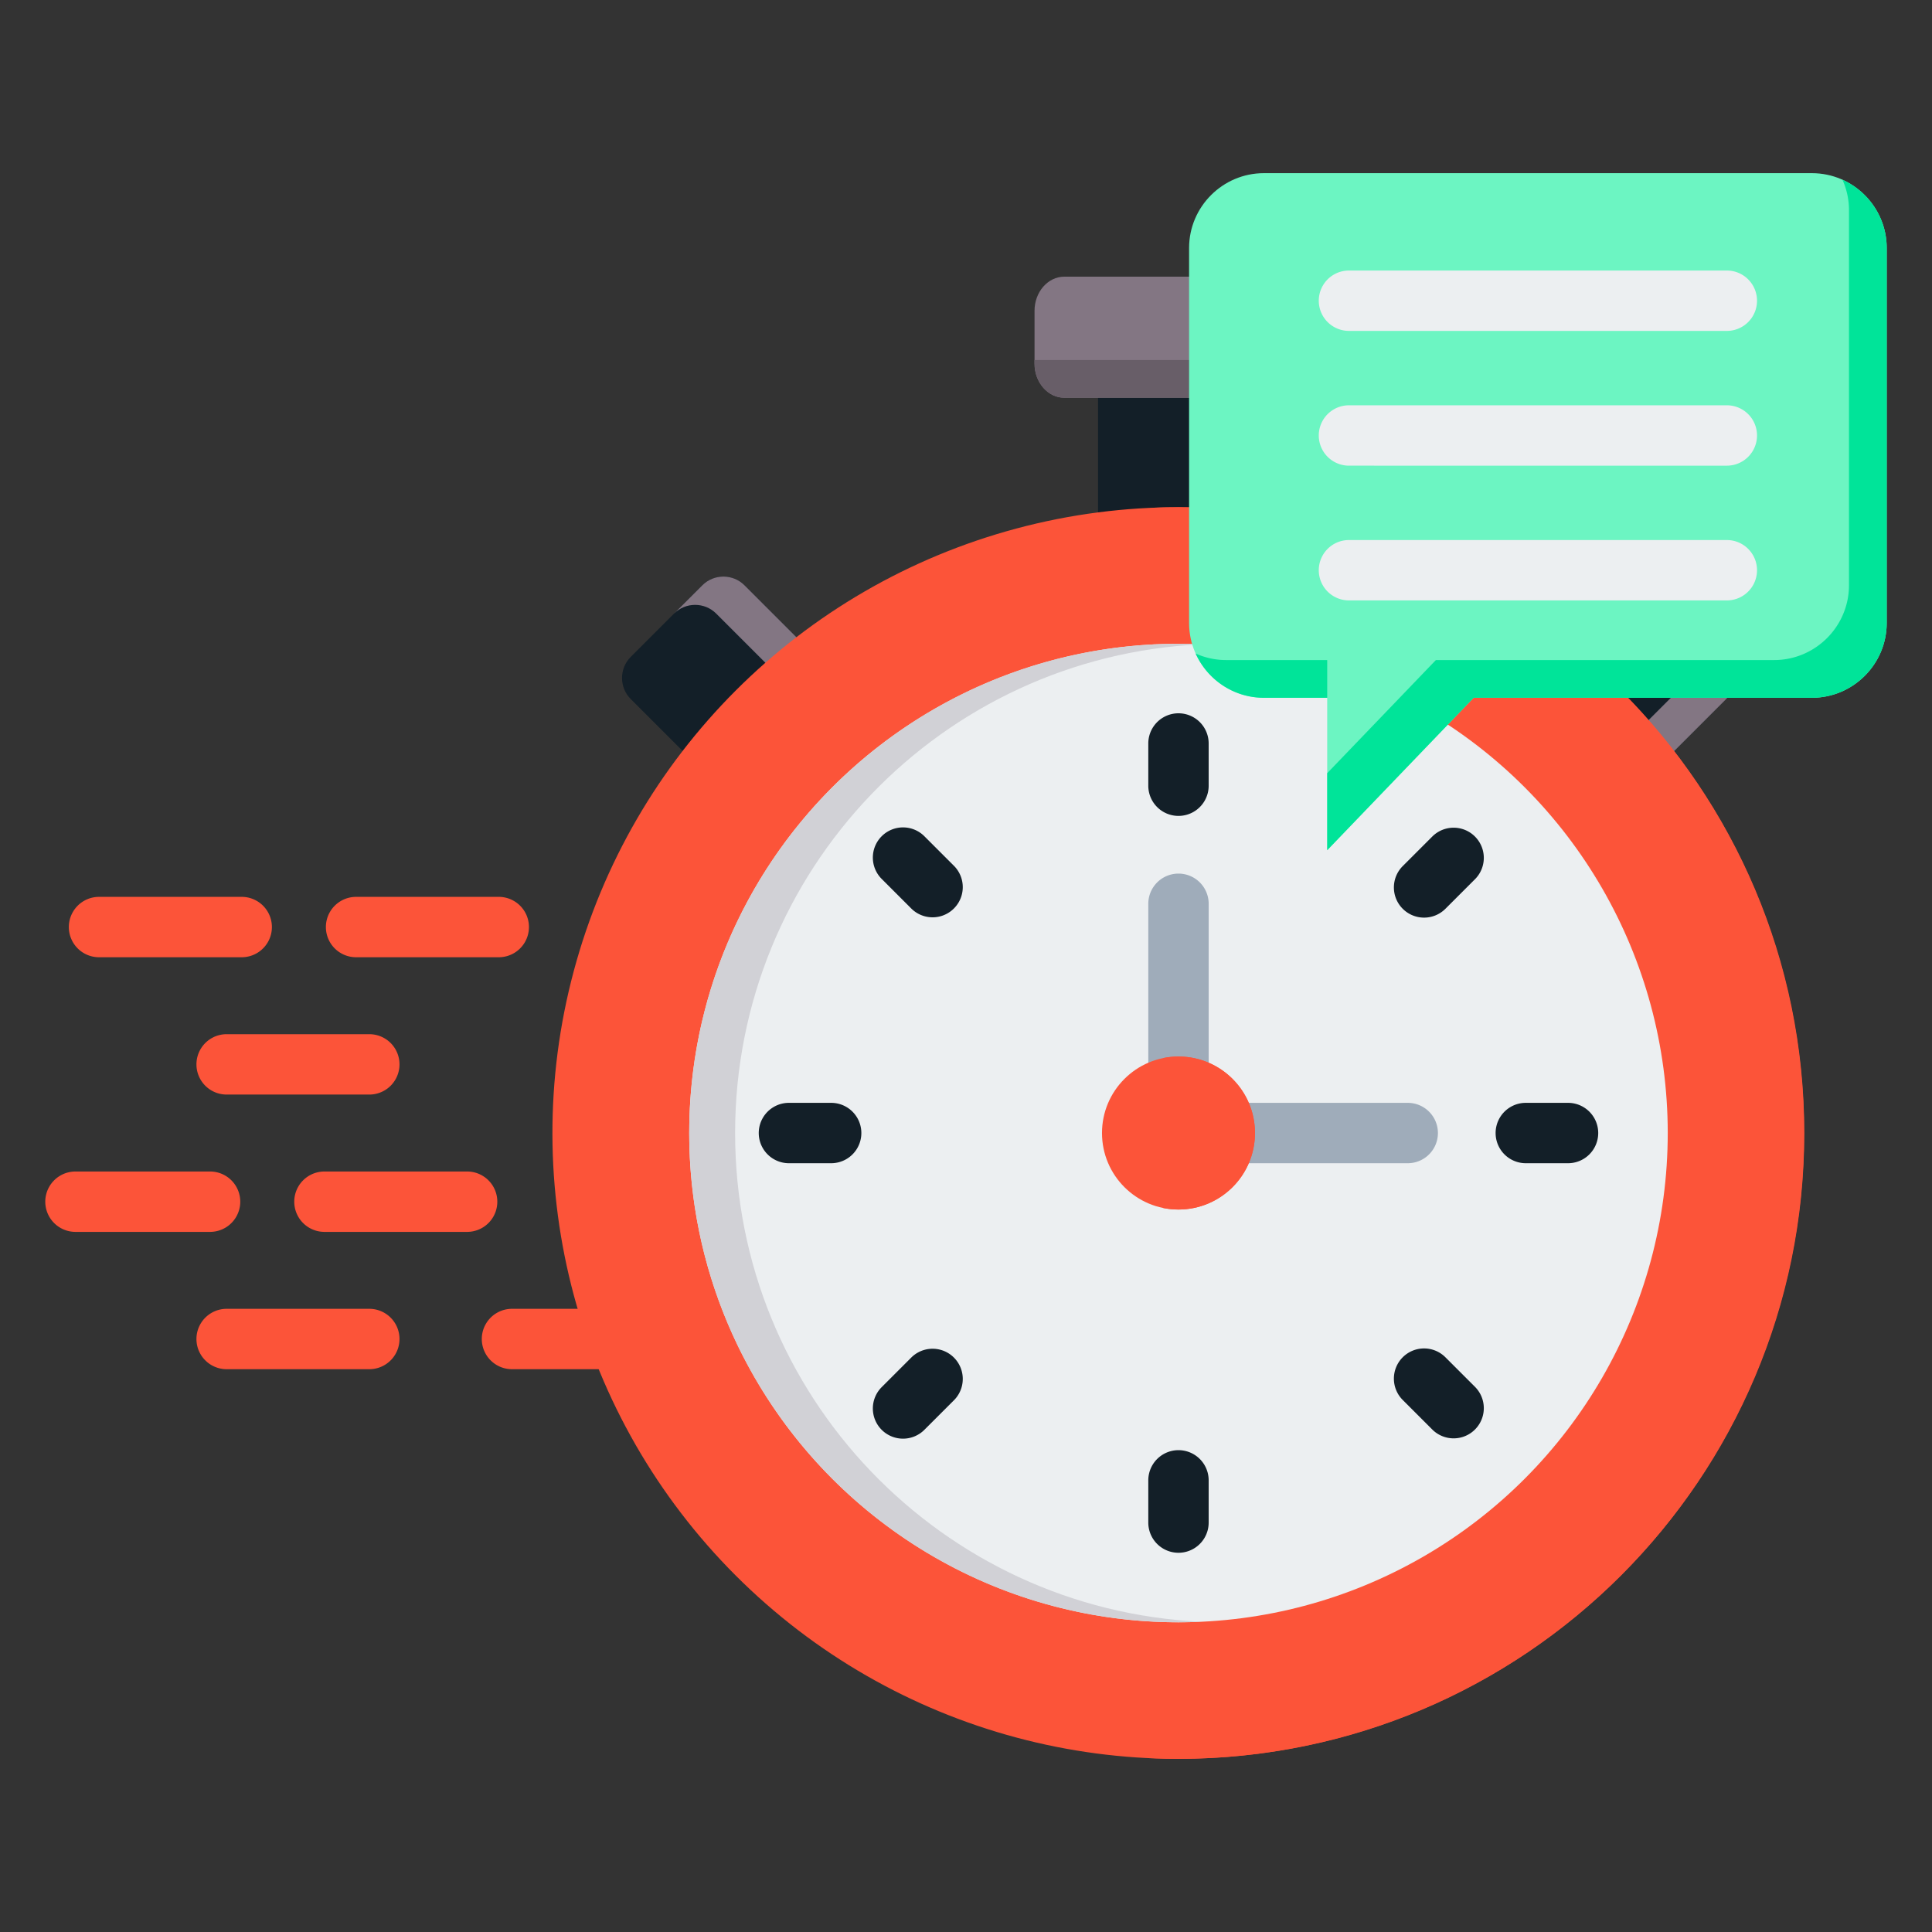 <svg xmlns="http://www.w3.org/2000/svg" version="1.1" xmlns:xlink="http://www.w3.org/1999/xlink" width="512" height="512" x="0" y="0" viewBox="0 0 512 512" style="enable-background:new 0 0 512 512" xml:space="preserve" class=""><rect x="0" y="0" width="512" height="512" fill="#333333" stroke="none"/><g><g fill-rule="evenodd" clip-rule="evenodd"><path fill="#fc5439" d="M26.244 253.679a8 8 0 0 1 0-16h37.811a8 8 0 0 1 0 16zm109.438 109.172a8 8 0 0 1 0-16h37.811a8 8 0 0 1 0 16zm-75.621 0a8 8 0 0 1 0-16h37.81a8 8 0 0 1 0 16zm25.921-36.39a8 8 0 0 1 0-16h37.811a8 8 0 0 1 0 16zm-65.982 0a8 8 0 0 1 0-16h35.671a8 8 0 0 1 0 16zm40.061-36.391a8 8 0 0 1 0-16h37.81a8 8 0 0 1 0 16zm34.305-36.391a8 8 0 0 1 0-16h37.811a8 8 0 0 1 0 16z" opacity="1" data-original="#ffe177" class=""></path><path fill="#131f28" d="M290.992 98.674h42.637v83.03h-42.637z" opacity="1" data-original="#a79ba7" class=""></path><path fill="#837683" d="M319.418 98.674h14.211v83.03h-14.211z" opacity="1" data-original="#837683"></path><path fill="#837683" d="M282.06 105.406h60.501c4.35 0 7.898-4.059 7.898-9.035V82.353c0-4.976-3.548-9.035-7.898-9.035H282.06c-4.35 0-7.898 4.059-7.898 9.035v14.018c-.001 4.976 3.548 9.035 7.898 9.035z" opacity="1" data-original="#837683"></path><path fill="#685e68" d="M282.06 105.406h60.501c4.35 0 7.898-4.059 7.898-9.035V82.353c0-4.976-3.548-9.035-7.898-9.035h-2.102V86.37c0 4.977-3.548 9.035-7.899 9.035h-58.399v.965c0 4.977 3.549 9.036 7.899 9.036z" opacity="1" data-original="#685e68"></path><path fill="#131f28" d="m438.492 155.105 18.978 18.979c3.076 3.076 3.076 8.094 0 11.17l-35.672 35.672-30.149-30.149 35.672-35.672c3.077-3.076 8.095-3.076 11.171 0z" opacity="1" data-original="#a79ba7" class=""></path><path fill="#837683" d="m449.97 166.583 7.5 7.501c3.076 3.076 3.076 8.094 0 11.17l-35.672 35.672-7.5-7.501 35.672-35.672c3.077-3.076 3.077-8.094 0-11.17z" opacity="1" data-original="#837683"></path><path fill="#131f28" d="m167.15 174.083 18.979-18.979c3.076-3.076 8.094-3.076 11.17 0l35.672 35.672-30.149 30.149-35.672-35.672c-3.076-3.075-3.076-8.094 0-11.17z" opacity="1" data-original="#a79ba7" class=""></path><path fill="#837683" d="m178.628 162.605 7.5-7.5c3.076-3.076 8.094-3.076 11.17 0l35.672 35.672-7.501 7.5-35.672-35.672c-3.075-3.076-8.093-3.076-11.169 0z" opacity="1" data-original="#837683"></path><circle cx="312.311" cy="300.265" r="165.844" fill="#fc5439" transform="rotate(-45 312.28 300.345)" opacity="1" data-original="#ffe177" class=""></circle><path fill="#fc5439" d="M312.311 134.421c91.593 0 165.844 74.251 165.844 165.844s-74.251 165.844-165.844 165.844c-2.593 0-5.169-.068-7.732-.185 88.002-4.04 158.112-76.658 158.112-165.659s-70.11-161.619-158.112-165.659c2.563-.117 5.139-.185 7.732-.185z" opacity="1" data-original="#ffd064" class=""></path><circle cx="312.31" cy="300.265" r="129.66" fill="#eceff1" opacity="1" data-original="#eceff1" class=""></circle><path fill="#d1d1d6" d="M312.31 170.605c2.039 0 4.065.053 6.081.146-68.784 3.177-123.579 59.945-123.579 129.514s54.795 126.337 123.579 129.513c-2.016.093-4.042.146-6.081.146-71.608 0-129.66-58.052-129.66-129.66 0-71.607 58.053-129.659 129.66-129.659z" opacity="1" data-original="#d1d1d6" class=""></path><path fill="#131f28" d="M415.544 292.265a8 8 0 0 1 0 16h-11.19a8 8 0 0 1 0-16zm-35.893-70.654a8 8 0 0 1 11.313 11.312l-7.913 7.913a7.998 7.998 0 0 1-11.312 0 7.998 7.998 0 0 1 0-11.312zm-75.341-24.58a8 8 0 0 1 16 0v11.191a8 8 0 0 1-16 0zm-70.653 35.893a7.998 7.998 0 0 1 0-11.312 7.998 7.998 0 0 1 11.312 0l7.913 7.913a8 8 0 0 1-11.313 11.312zm-24.58 75.341a8 8 0 0 1 0-16h11.19a8 8 0 0 1 0 16zm35.892 70.653a7.998 7.998 0 0 1-11.312 0 7.998 7.998 0 0 1 0-11.312l7.913-7.913a8 8 0 0 1 11.313 11.312zm75.341 24.581a8 8 0 0 1-16 0v-11.19a8 8 0 0 1 16 0zm70.654-35.893a8 8 0 0 1-11.313 11.312l-7.913-7.913a7.998 7.998 0 0 1 0-11.312 7.998 7.998 0 0 1 11.312 0z" opacity="1" data-original="#a79ba7" class=""></path><path fill="#9facba" d="M312.311 308.265a7.979 7.979 0 0 1-5.657-2.343 7.975 7.975 0 0 1-2.343-5.657v-60.752a8 8 0 0 1 16 0v52.752h52.752a8 8 0 0 1 0 16z" opacity="1" data-original="#9facba" class=""></path><circle cx="312.31" cy="300.265" r="20.27" fill="#fc5439" opacity="1" data-original="#ffe177" class=""></circle><path fill="#fc5439" d="M312.31 279.995c11.195 0 20.27 9.075 20.27 20.27s-9.075 20.27-20.27 20.27c-1.408 0-2.782-.144-4.109-.417 9.225-1.899 16.161-10.066 16.161-19.853s-6.936-17.954-16.161-19.853a20.388 20.388 0 0 1 4.109-.417z" opacity="1" data-original="#ffd064" class=""></path><path fill="#6cf5c2" d="M500 165.093V65.718c0-10.921-8.907-19.828-19.828-19.828H334.947c-10.921 0-19.828 8.907-19.828 19.828v99.375c0 10.921 8.907 19.828 19.828 19.828h16.778v40.39l38.8-40.39h89.647c10.921 0 19.828-8.907 19.828-19.828z" opacity="1" data-original="#6cf5c2"></path><path fill="#eceff1" d="M357.491 159.117a8 8 0 0 1 0-16h100.138a8 8 0 0 1 0 16zm0-71.423a8 8 0 0 1 0-16h100.138a8 8 0 0 1 0 16zm0 35.712a8 8 0 0 1 0-16h100.138a8 8 0 0 1 0 16z" opacity="1" data-original="#eceff1" class=""></path><path fill="#00e499" d="M500 165.093V65.718c0-8.04-4.828-14.988-11.733-18.095A19.68 19.68 0 0 1 490 55.717v99.375c0 10.921-8.907 19.828-19.828 19.828h-89.647l-28.799 29.98v20.411l38.8-40.39h89.647c10.92 0 19.827-8.907 19.827-19.828zm-183.148 8.095a19.68 19.68 0 0 0 8.094 1.733h26.779v10h-16.778c-8.04 0-14.989-4.828-18.095-11.733z" opacity="1" data-original="#00e499"></path></g></g></svg>
